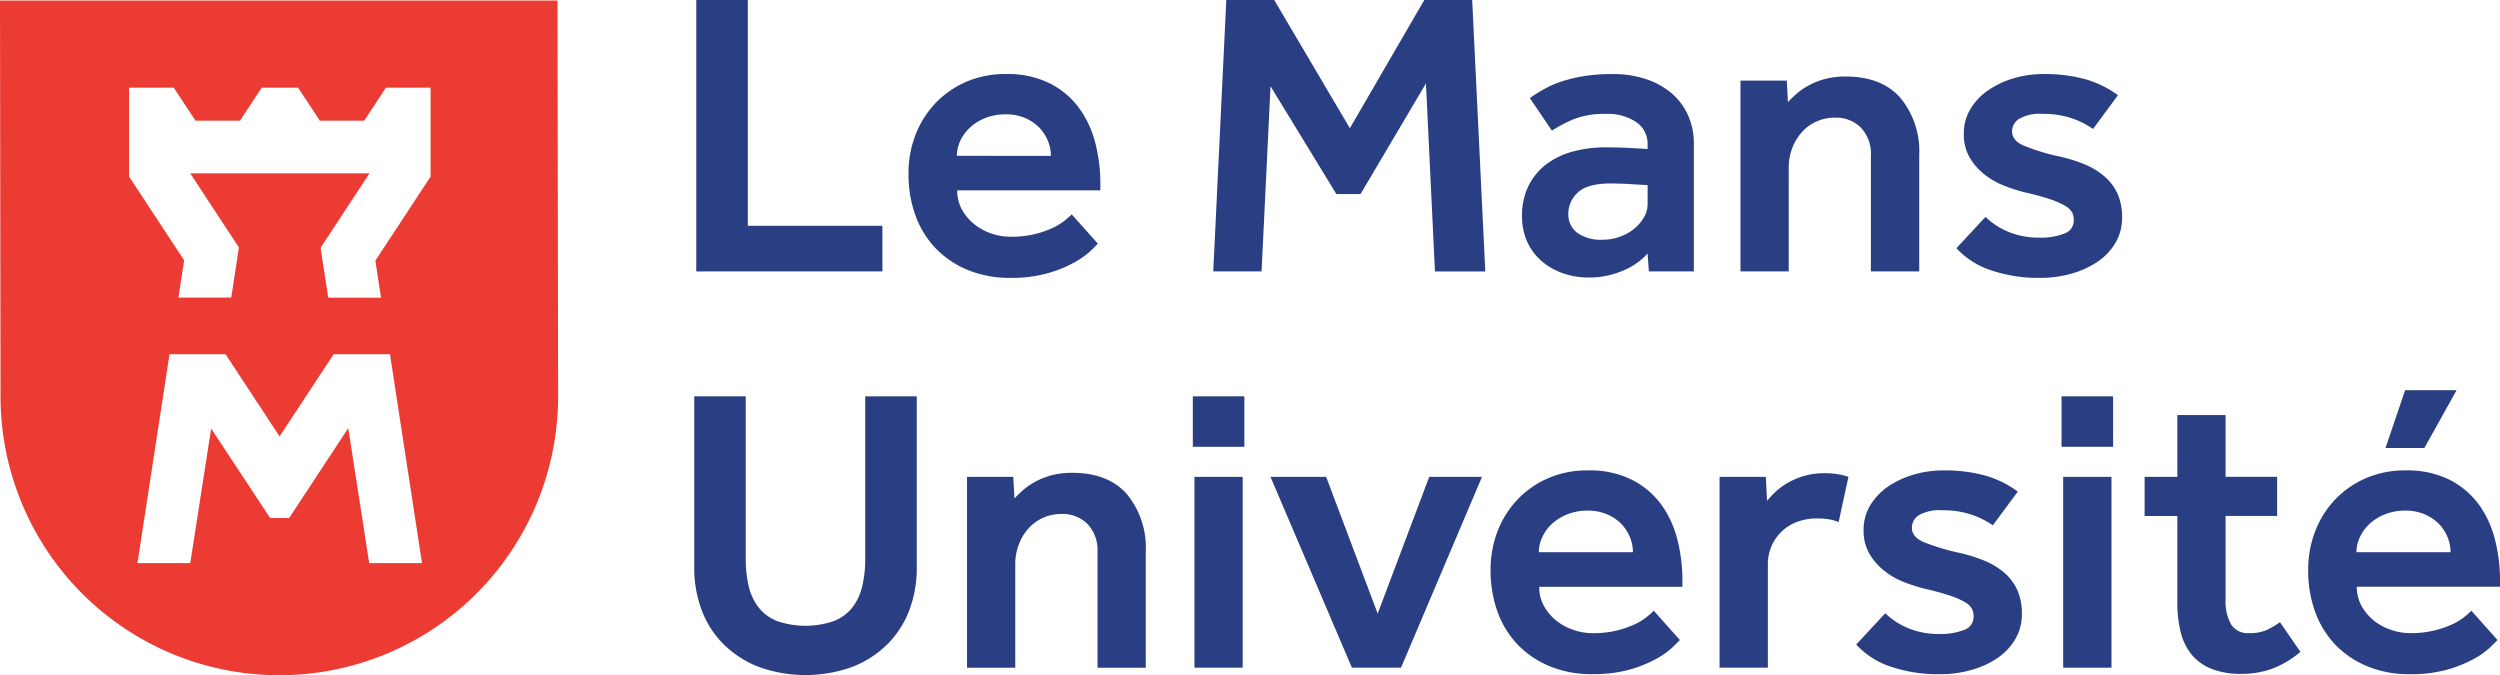 <svg id="Groupe_20" data-name="Groupe 20" xmlns="http://www.w3.org/2000/svg" xmlns:xlink="http://www.w3.org/1999/xlink" width="325.775" height="87.978" viewBox="0 0 325.775 87.978">
  <defs>
    <clipPath id="clip-path">
      <rect id="Rectangle_31" data-name="Rectangle 31" width="325.775" height="87.978" transform="translate(0 0)" fill="none"/>
    </clipPath>
  </defs>
  <path id="Tracé_19" data-name="Tracé 19" d="M90.733,0V35.369h24.252V29.424H97.448V0Z" fill="#2a3f83"/>
  <g id="Groupe_13" data-name="Groupe 13">
    <g id="Groupe_12" data-name="Groupe 12" clip-path="url(#clip-path)">
      <path id="Tracé_20" data-name="Tracé 20" d="M124.687,20.306a4.693,4.693,0,0,1,.424-1.908,5.489,5.489,0,0,1,1.228-1.719,6.355,6.355,0,0,1,2-1.277,7.072,7.072,0,0,1,2.742-.5,6.2,6.2,0,0,1,2.551.5,5.65,5.65,0,0,1,1.845,1.277A5.465,5.465,0,0,1,136.57,18.4a5.328,5.328,0,0,1,.375,1.908Zm18.7,3.606a21.42,21.42,0,0,0-.636-5.2,13.377,13.377,0,0,0-2.08-4.556,10.675,10.675,0,0,0-3.81-3.261,12.263,12.263,0,0,0-5.782-1.249,12.929,12.929,0,0,0-5.145,1,12.361,12.361,0,0,0-4,2.758,12.626,12.626,0,0,0-2.614,4.114,13.76,13.76,0,0,0-.932,5.113,15.64,15.64,0,0,0,.932,5.517,12.124,12.124,0,0,0,2.664,4.27,12.4,12.4,0,0,0,4.185,2.786,14.275,14.275,0,0,0,5.44,1.006,17.5,17.5,0,0,0,5.036-.638,16.1,16.1,0,0,0,3.46-1.435,10.566,10.566,0,0,0,2.082-1.507c.478-.475.771-.769.881-.876l-3.412-3.818c-.211.212-.526.482-.935.822a7.462,7.462,0,0,1-1.571.95,12.483,12.483,0,0,1-2.321.8,13.256,13.256,0,0,1-3.166.34,7.641,7.641,0,0,1-2.485-.422,7.309,7.309,0,0,1-2.233-1.221,6.4,6.4,0,0,1-1.6-1.91,5.035,5.035,0,0,1-.608-2.49h18.649Z" fill="#2a3f83"/>
    </g>
  </g>
  <path id="Tracé_21" data-name="Tracé 21" d="M185.6,0l-9.7,16.708L166.043,0H159.8L158.1,35.369h6.295l1.168-24.13,8.578,14.049h3.149l8.525-14.416,1.175,24.5h6.558L191.84,0Z" fill="#2a3f83"/>
  <g id="Groupe_15" data-name="Groupe 15">
    <g id="Groupe_14" data-name="Groupe 14" clip-path="url(#clip-path)">
      <path id="Tracé_22" data-name="Tracé 22" d="M214.7,26.569a3.4,3.4,0,0,1-.506,1.8,5.432,5.432,0,0,1-1.3,1.489,6.389,6.389,0,0,1-1.836,1,6.244,6.244,0,0,1-2.161.376,5.333,5.333,0,0,1-3.379-.905,2.991,2.991,0,0,1-1.149-2.492,3.7,3.7,0,0,1,1.223-2.73q1.226-1.193,4.265-1.2c.391,0,.861.016,1.415.029s1.07.045,1.568.081c.608.033,1.229.067,1.865.108Zm5.276-11.534a8.135,8.135,0,0,0-2.13-2.863,9.867,9.867,0,0,0-3.333-1.854,13.327,13.327,0,0,0-4.339-.667,23,23,0,0,0-3.92.291,18.649,18.649,0,0,0-2.955.741,12.926,12.926,0,0,0-2.237,1.014,18.976,18.976,0,0,0-1.706,1.085l2.873,4.237a18.9,18.9,0,0,1,2.824-1.481,10.892,10.892,0,0,1,4.268-.692,6.569,6.569,0,0,1,3.89,1.06,3.4,3.4,0,0,1,1.489,2.922v.582c-.677-.033-1.331-.074-1.975-.107-.567-.036-1.154-.064-1.754-.082s-1.152-.021-1.65-.021a16.157,16.157,0,0,0-4.48.578,10,10,0,0,0-3.465,1.724,7.975,7.975,0,0,0-2.24,2.811,8.7,8.7,0,0,0-.8,3.79,8.006,8.006,0,0,0,.771,3.607,7.385,7.385,0,0,0,2.028,2.518,8.724,8.724,0,0,0,2.771,1.461,10.151,10.151,0,0,0,3.064.475,11.09,11.09,0,0,0,4.641-.95,8.6,8.6,0,0,0,3.088-2.182l.163,2.337h5.864v-16.7a8.793,8.793,0,0,0-.751-3.629" fill="#2a3f83"/>
      <path id="Tracé_23" data-name="Tracé 23" d="M247.644,12.754Q245.189,9.973,240.5,9.97a10.327,10.327,0,0,0-2.664.319,9.464,9.464,0,0,0-2.1.823,8.341,8.341,0,0,0-1.6,1.085,13.717,13.717,0,0,0-1.147,1.114l-.156-2.812H226.8v24.87h6.288V21.9a7.193,7.193,0,0,1,.449-2.574,6.622,6.622,0,0,1,1.257-2.092,5.491,5.491,0,0,1,1.918-1.4,5.7,5.7,0,0,1,2.395-.5,4.557,4.557,0,0,1,3.384,1.3,4.936,4.936,0,0,1,1.305,3.68V35.369h6.3V20.257a10.947,10.947,0,0,0-2.452-7.5" fill="#2a3f83"/>
      <path id="Tracé_24" data-name="Tracé 24" d="M275.945,25.271a6.6,6.6,0,0,0-1.678-2.255,9.736,9.736,0,0,0-2.615-1.6,20.359,20.359,0,0,0-3.443-1.058,26.624,26.624,0,0,1-4.551-1.407c-.975-.442-1.466-1.047-1.466-1.828a1.957,1.957,0,0,1,.879-1.615,5.393,5.393,0,0,1,3.118-.666,11.283,11.283,0,0,1,3.892.61,10.914,10.914,0,0,1,2.661,1.354l3.249-4.4a13.37,13.37,0,0,0-4.183-2.064,19.881,19.881,0,0,0-5.619-.692,13.342,13.342,0,0,0-3.706.529,11.524,11.524,0,0,0-3.3,1.517,7.9,7.9,0,0,0-2.37,2.436,6.12,6.12,0,0,0-.909,3.315,5.976,5.976,0,0,0,.774,3.1,7.881,7.881,0,0,0,1.971,2.227,10.032,10.032,0,0,0,2.587,1.454,23.066,23.066,0,0,0,2.664.85,32.9,32.9,0,0,1,3.3.9,10.274,10.274,0,0,1,1.918.847,2.316,2.316,0,0,1,.91.879,2.228,2.228,0,0,1,.209.978,1.8,1.8,0,0,1-1.221,1.75,8.3,8.3,0,0,1-3.256.531,10.27,10.27,0,0,1-4.074-.766,9.45,9.45,0,0,1-2.957-1.936l-3.787,4.081a10.6,10.6,0,0,0,4.53,2.886,19.164,19.164,0,0,0,6.344.983,14.786,14.786,0,0,0,4.13-.557,11.87,11.87,0,0,0,3.412-1.56,7.7,7.7,0,0,0,2.319-2.472,6.336,6.336,0,0,0,.85-3.262,7.46,7.46,0,0,0-.582-3.095" fill="#2a3f83"/>
      <path id="Tracé_25" data-name="Tracé 25" d="M112.747,51.647V72.8a15.039,15.039,0,0,1-.4,3.634,7.132,7.132,0,0,1-1.3,2.759,5.769,5.769,0,0,1-2.4,1.741,11.353,11.353,0,0,1-7.36,0,5.68,5.68,0,0,1-2.4-1.741,7.086,7.086,0,0,1-1.31-2.759,15.107,15.107,0,0,1-.4-3.634V51.647H90.467V73.971a15.478,15.478,0,0,0,.962,5.511,12.362,12.362,0,0,0,2.82,4.429,13.45,13.45,0,0,0,4.559,2.97,18.015,18.015,0,0,0,12.315,0,13.453,13.453,0,0,0,4.553-2.97,12.5,12.5,0,0,0,2.825-4.429,15.479,15.479,0,0,0,.963-5.511V51.647Z" fill="#2a3f83"/>
      <path id="Tracé_26" data-name="Tracé 26" d="M146.856,64.394q-2.456-2.781-7.141-2.784a10.383,10.383,0,0,0-2.669.319,9.754,9.754,0,0,0-2.1.823,8.811,8.811,0,0,0-1.6,1.085,13.415,13.415,0,0,0-1.146,1.114l-.164-2.812h-6.022v24.87H132.3V73.542a7.037,7.037,0,0,1,.457-2.569,6.664,6.664,0,0,1,1.249-2.1,5.7,5.7,0,0,1,1.918-1.4,5.837,5.837,0,0,1,2.4-.5,4.588,4.588,0,0,1,3.382,1.3,4.971,4.971,0,0,1,1.31,3.688V87.009h6.288V71.9a10.97,10.97,0,0,0-2.452-7.5" fill="#2a3f83"/>
    </g>
  </g>
  <path id="Tracé_27" data-name="Tracé 27" d="M155.649,87.007h6.286V62.139h-6.286Zm-.212-28.786h6.717V51.647h-6.717Z" fill="#2a3f83"/>
  <path id="Tracé_28" data-name="Tracé 28" d="M186.243,62.139l-6.717,17.819-6.717-17.819h-7.251l10.609,24.868h6.4l10.552-24.868Z" fill="#2a3f83"/>
  <g id="Groupe_17" data-name="Groupe 17">
    <g id="Groupe_16" data-name="Groupe 16" clip-path="url(#clip-path)">
      <path id="Tracé_29" data-name="Tracé 29" d="M200.523,71.953a4.576,4.576,0,0,1,.432-1.908,5.4,5.4,0,0,1,1.22-1.726,6.579,6.579,0,0,1,2-1.27,6.97,6.97,0,0,1,2.743-.508,6.121,6.121,0,0,1,2.562.508,5.7,5.7,0,0,1,1.836,1.27,5.423,5.423,0,0,1,1.1,1.726,5.216,5.216,0,0,1,.37,1.908Zm18.71,3.606a21.132,21.132,0,0,0-.641-5.195,13.414,13.414,0,0,0-2.074-4.564,10.705,10.705,0,0,0-3.818-3.258,12.3,12.3,0,0,0-5.782-1.244,12.731,12.731,0,0,0-5.138,1,12.245,12.245,0,0,0-4,2.758,12.581,12.581,0,0,0-2.61,4.109,13.887,13.887,0,0,0-.932,5.118,15.751,15.751,0,0,0,.932,5.517,12.13,12.13,0,0,0,2.664,4.265,12.281,12.281,0,0,0,4.186,2.783,14.079,14.079,0,0,0,5.432,1,17.621,17.621,0,0,0,5.036-.628,16.464,16.464,0,0,0,3.471-1.435,10.189,10.189,0,0,0,2.074-1.515c.482-.475.768-.766.878-.868L215.5,79.587a11.845,11.845,0,0,1-.927.822,7.461,7.461,0,0,1-1.571.955,13.392,13.392,0,0,1-2.321.8,13.013,13.013,0,0,1-3.175.345,7.639,7.639,0,0,1-2.477-.427,7.239,7.239,0,0,1-2.24-1.216,6.476,6.476,0,0,1-1.6-1.91,5.094,5.094,0,0,1-.615-2.49h18.656Z" fill="#2a3f83"/>
      <path id="Tracé_30" data-name="Tracé 30" d="M239.4,61.773a11.385,11.385,0,0,0-1.624-.11,9.33,9.33,0,0,0-2.746.376,9.943,9.943,0,0,0-2.1.9,8.642,8.642,0,0,0-1.578,1.162,13.466,13.466,0,0,0-1.09,1.167l-.156-3.131h-6.03v24.87h6.295V73.6a5.846,5.846,0,0,1,1.865-4.4,5.886,5.886,0,0,1,2.025-1.224,7.327,7.327,0,0,1,2.452-.418,9.673,9.673,0,0,1,1.57.107,5.783,5.783,0,0,1,1.311.368l1.276-5.89a7.627,7.627,0,0,0-1.468-.365" fill="#2a3f83"/>
      <path id="Tracé_31" data-name="Tracé 31" d="M262.887,76.91a6.714,6.714,0,0,0-1.678-2.255,9.515,9.515,0,0,0-2.615-1.589,20.389,20.389,0,0,0-3.435-1.06,27.8,27.8,0,0,1-4.559-1.4c-.975-.442-1.466-1.052-1.466-1.836a1.977,1.977,0,0,1,.879-1.615,5.4,5.4,0,0,1,3.118-.658,11.233,11.233,0,0,1,3.892.612,10.674,10.674,0,0,1,2.661,1.349l3.257-4.4a13.512,13.512,0,0,0-4.184-2.072,19.982,19.982,0,0,0-5.626-.687,13.372,13.372,0,0,0-3.706.532,11.918,11.918,0,0,0-3.3,1.509,7.951,7.951,0,0,0-2.37,2.436,6.14,6.14,0,0,0-.909,3.315,5.964,5.964,0,0,0,.774,3.1,7.9,7.9,0,0,0,1.971,2.227,10.027,10.027,0,0,0,2.587,1.461,23.844,23.844,0,0,0,2.664.848,33.866,33.866,0,0,1,3.3.9,10.475,10.475,0,0,1,1.918.845,2.315,2.315,0,0,1,.91.879,2.259,2.259,0,0,1,.209.983,1.8,1.8,0,0,1-1.221,1.745,8.287,8.287,0,0,1-3.248.531,10.172,10.172,0,0,1-4.082-.766,9.3,9.3,0,0,1-2.957-1.936l-3.787,4.081a10.537,10.537,0,0,0,4.53,2.891,19.3,19.3,0,0,0,6.344.978,14.746,14.746,0,0,0,4.13-.557,11.434,11.434,0,0,0,3.412-1.56,7.738,7.738,0,0,0,2.319-2.467,6.316,6.316,0,0,0,.855-3.259,7.5,7.5,0,0,0-.587-3.1" fill="#2a3f83"/>
    </g>
  </g>
  <path id="Tracé_32" data-name="Tracé 32" d="M268.854,87.007h6.293V62.139h-6.293Zm-.215-28.786h6.717V51.647h-6.717Z" fill="#2a3f83"/>
  <g id="Groupe_19" data-name="Groupe 19">
    <g id="Groupe_18" data-name="Groupe 18" clip-path="url(#clip-path)">
      <path id="Tracé_33" data-name="Tracé 33" d="M297.1,81.073a10.315,10.315,0,0,1-1.678,1,5.461,5.461,0,0,1-2.37.429,2.544,2.544,0,0,1-2.319-1.139,6.163,6.163,0,0,1-.718-3.262V67.233h6.717v-5.1h-6.717V54.083h-6.287v8.055h-4.265v5.1h4.265V78.527a15.689,15.689,0,0,0,.424,3.79,7.5,7.5,0,0,0,1.412,2.947,6.351,6.351,0,0,0,2.587,1.88,10.172,10.172,0,0,0,3.892.666,11.759,11.759,0,0,0,4.048-.666,12.839,12.839,0,0,0,3.678-2.2Z" fill="#2a3f83"/>
      <path id="Tracé_34" data-name="Tracé 34" d="M313.414,50.846l-2.559,7.531h5.064l4.2-7.531Zm-6.349,21.108a4.628,4.628,0,0,1,.432-1.91,5.4,5.4,0,0,1,1.228-1.724,6.39,6.39,0,0,1,1.992-1.272,7.006,7.006,0,0,1,2.743-.508,6.146,6.146,0,0,1,2.562.508,5.735,5.735,0,0,1,1.841,1.272,5.539,5.539,0,0,1,1.1,1.724,5.28,5.28,0,0,1,.367,1.91Zm18.71,3.606a21.1,21.1,0,0,0-.641-5.195A13.385,13.385,0,0,0,323.06,65.8a10.756,10.756,0,0,0-3.81-3.259,12.386,12.386,0,0,0-5.79-1.244,12.756,12.756,0,0,0-5.138,1.007,12.2,12.2,0,0,0-4,2.758,12.462,12.462,0,0,0-2.607,4.109,13.815,13.815,0,0,0-.935,5.118,15.682,15.682,0,0,0,.935,5.517,12.116,12.116,0,0,0,2.661,4.265,12.3,12.3,0,0,0,4.186,2.783,14.182,14.182,0,0,0,5.439,1,17.6,17.6,0,0,0,5.032-.631,16.669,16.669,0,0,0,3.468-1.432,10.106,10.106,0,0,0,2.074-1.515c.482-.475.779-.766.878-.871l-3.412-3.823a10.717,10.717,0,0,1-.927.822,7.411,7.411,0,0,1-1.571.958,13.155,13.155,0,0,1-2.321.794,12.858,12.858,0,0,1-3.175.348,7.635,7.635,0,0,1-2.474-.429,7.217,7.217,0,0,1-2.243-1.216,6.443,6.443,0,0,1-1.6-1.908,5.1,5.1,0,0,1-.613-2.49h18.654Z" fill="#2a3f83"/>
      <path id="Tracé_35" data-name="Tracé 35" d="M56.11,23.009,48.915,33.963l.736,4.822H42.773l-1-6.5,6.377-9.7H24.786l6.346,9.664-1,6.533H23.249l.745-4.863L16.82,23.009V11.425h5.821l2.835,4.3H31.27l2.833-4.3h4.742l2.835,4.3h5.782l2.825-4.3H56.11Zm-8,50.376-2.73-17.594L37.681,67.5H35.2L27.516,55.845l-2.725,17.54h-6.88l4.178-27.232h7.3l7.043,10.719,7.047-10.719h7.337l4.178,27.232ZM72.649.07H0L.069,51.892a36.329,36.329,0,0,0,72.657-.1Z" fill="#ec3b33"/>
    </g>
  </g>
</svg>
